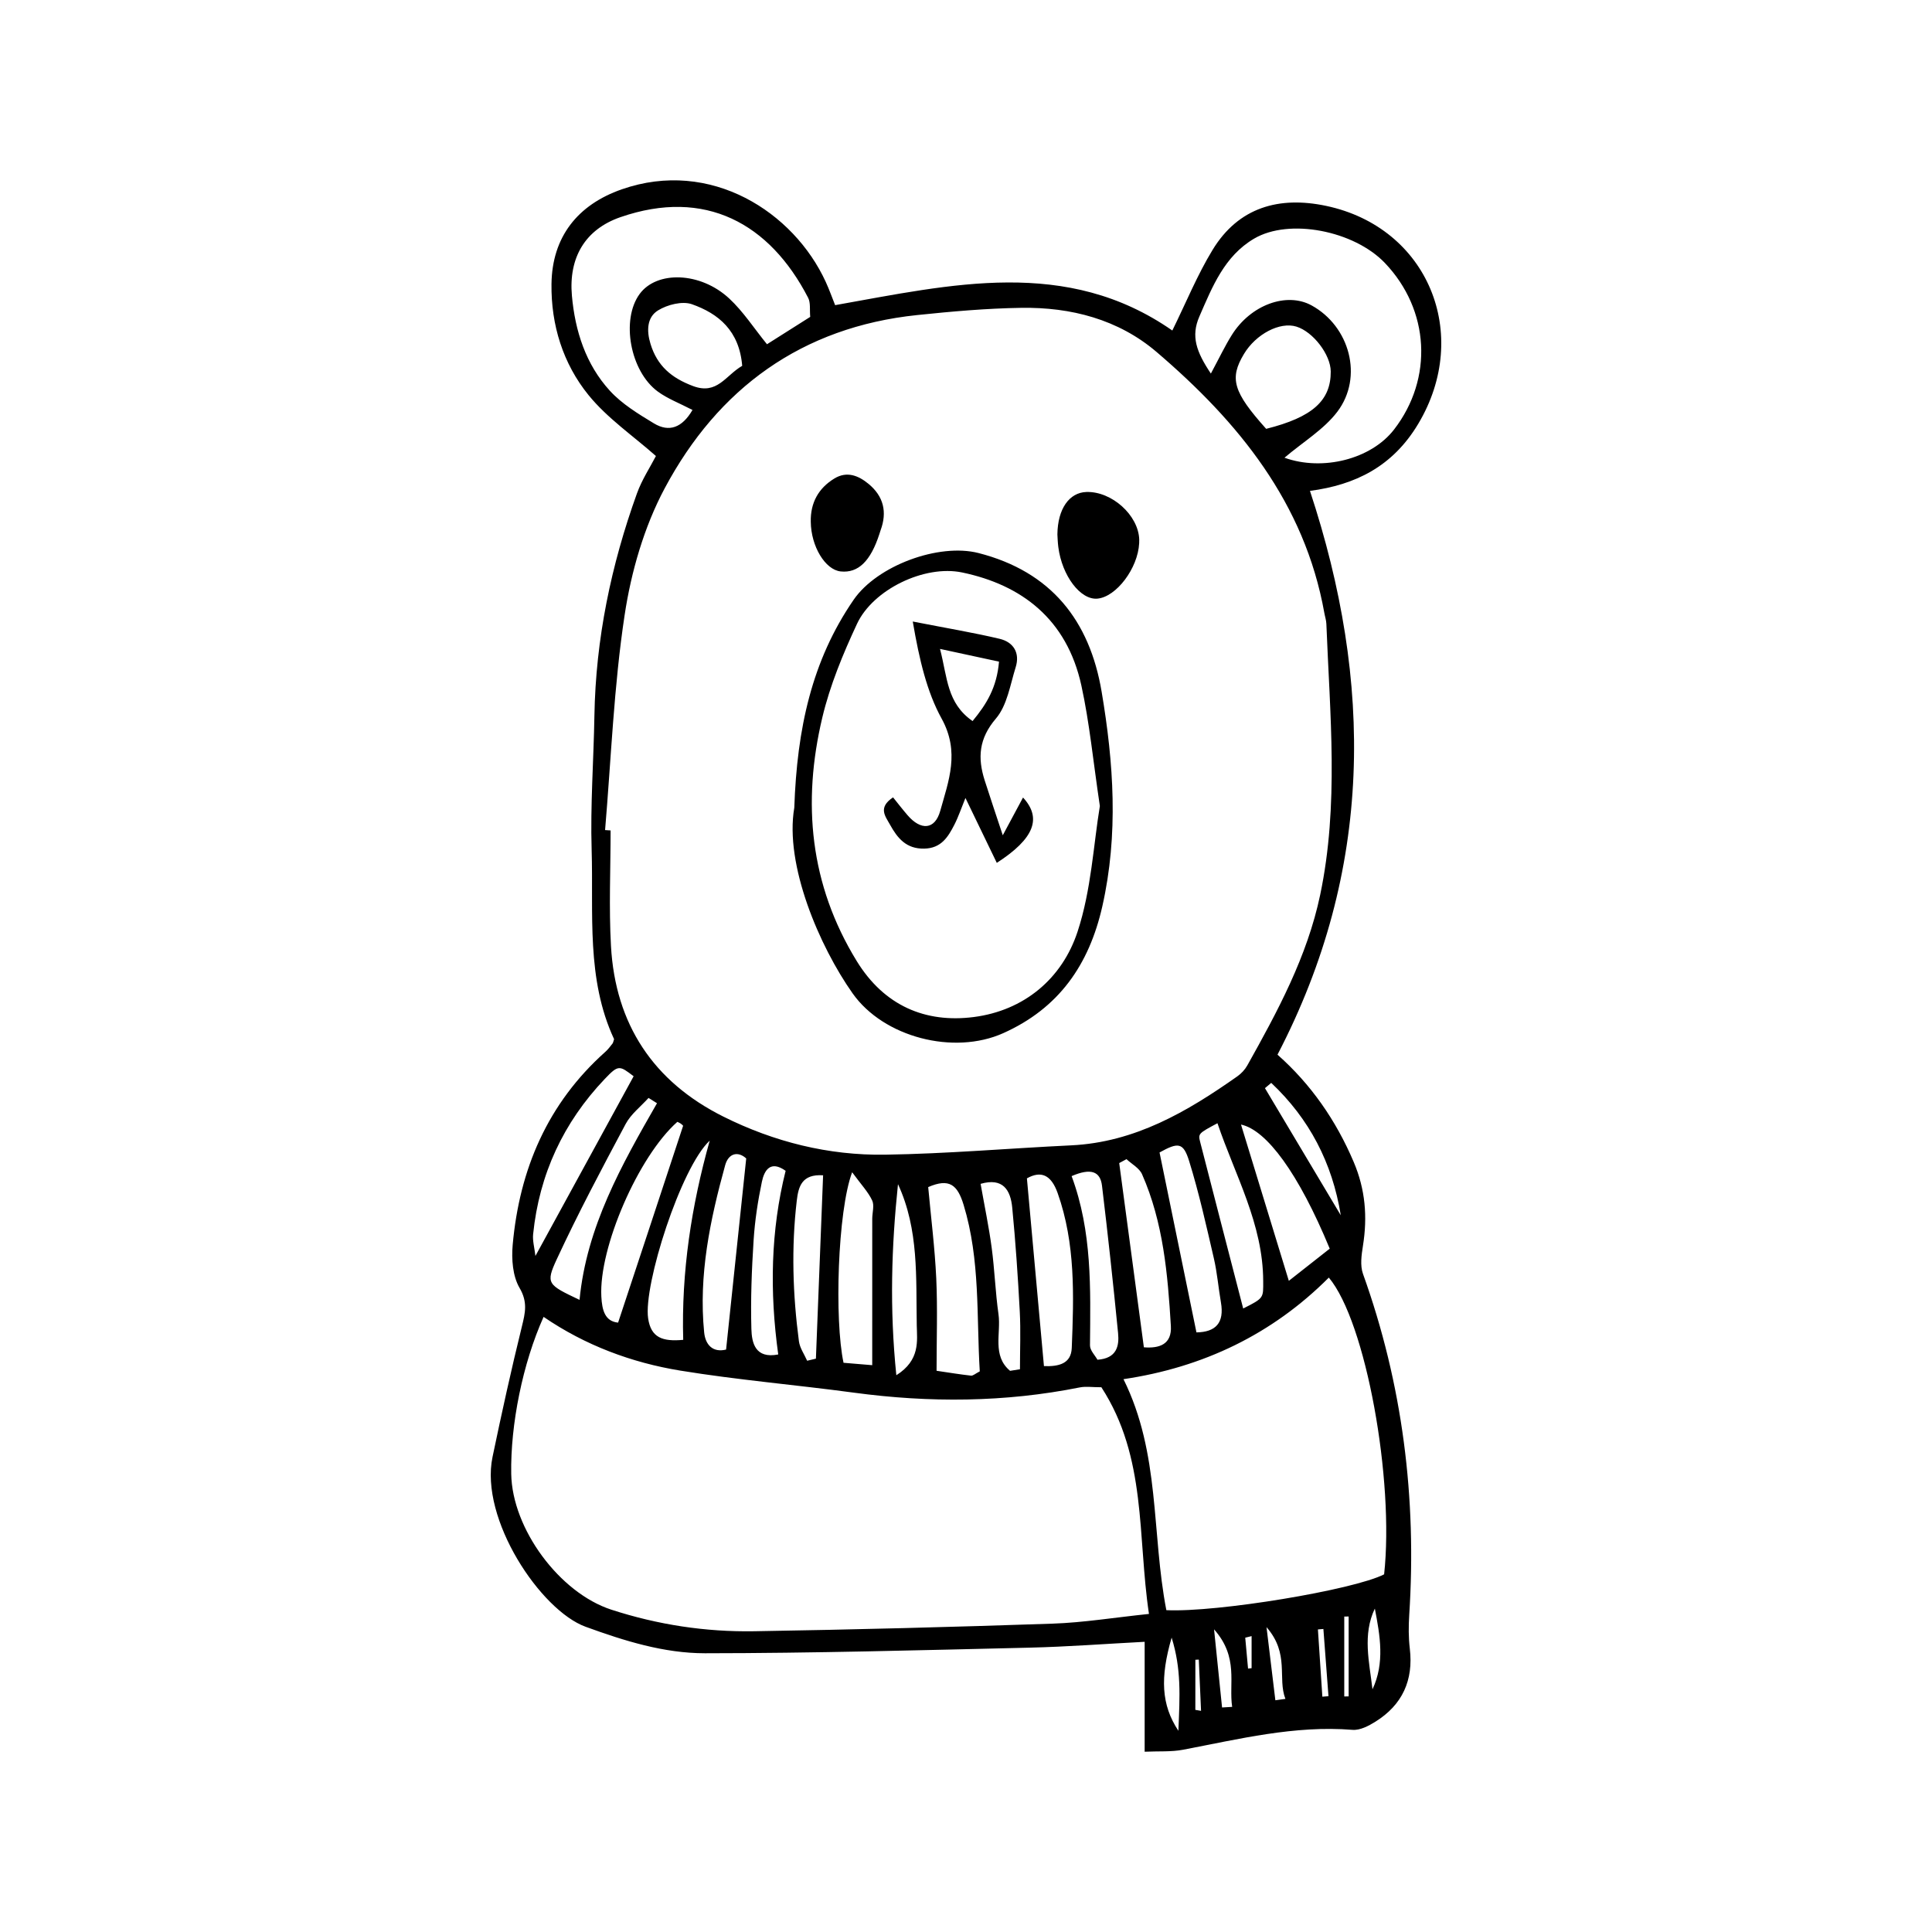 <?xml version="1.0" encoding="UTF-8"?>
<!-- Uploaded to: ICON Repo, www.iconrepo.com, Generator: ICON Repo Mixer Tools -->
<svg fill="#000000" width="800px" height="800px" version="1.1" viewBox="144 144 512 512" xmlns="http://www.w3.org/2000/svg">
 <path d="m306.74 419.39c-7.426-15.949-5.438-33.262-5.949-50.195-0.363-11.836 0.535-23.703 0.734-35.562 0.348-20.293 4.422-39.871 11.281-58.891 1.32-3.656 3.527-6.996 5.019-9.891-6.039-5.352-12.871-10.004-17.863-16.152-6.758-8.324-9.949-18.574-9.812-29.434 0.156-12.453 6.902-21 18.617-25.09 23.602-8.242 45.594 6.062 54.059 24.52 0.941 2.055 1.703 4.195 2.492 6.172 30.805-5.473 61.344-12.797 89.359 6.723 3.637-7.391 6.609-14.707 10.664-21.363 6.898-11.324 17.645-14.293 30.082-11.672 27.023 5.699 38.633 33.996 24.426 57.762-6.797 11.367-16.711 16.188-28.695 17.773 16.75 50.723 16.859 100.48-8.605 149.41 8.816 7.789 15.496 17.367 20.203 28.457 3.09 7.273 3.668 14.523 2.445 22.176-0.387 2.438-0.785 5.234 0.004 7.441 10.523 29.297 14.262 59.465 12.258 90.445-0.191 2.953-0.191 5.965 0.156 8.898 0.992 8.398-1.984 14.883-9.094 19.336-1.797 1.129-4.102 2.332-6.066 2.176-15.367-1.234-30.094 2.449-44.949 5.273-3.117 0.594-6.398 0.352-10.16 0.523v-29.129c-10.434 0.543-20.488 1.316-30.555 1.551-28.656 0.672-57.312 1.465-85.969 1.484-10.852 0.004-21.352-3.273-31.645-7.027-11.887-4.332-28.094-28.484-24.652-44.988 2.414-11.578 4.957-23.137 7.789-34.617 0.891-3.629 1.566-6.449-0.625-10.188-1.824-3.113-2.16-7.617-1.824-11.387 1.793-20.047 9.254-37.52 24.547-51.168 0.727-0.645 1.316-1.449 1.926-2.223 0.176-0.258 0.215-0.621 0.402-1.145zm-2.387-55.414c0.488 0.031 0.973 0.066 1.461 0.098 0 10.211-0.469 20.453 0.102 30.633 1.152 20.691 11.203 35.938 29.789 45.207 13.445 6.711 27.867 10.316 42.848 10.09 16.445-0.246 32.875-1.688 49.312-2.473 16.902-0.805 30.73-8.914 44.043-18.289 1.043-0.734 2.012-1.773 2.637-2.883 8.051-14.379 15.879-28.863 19.316-45.207 5.008-23.832 2.57-47.84 1.641-71.809-0.035-0.977-0.367-1.941-0.539-2.91-5.223-29.211-22.773-50.633-44.449-69.148-10.133-8.652-22.703-11.91-35.902-11.703-9.184 0.141-18.379 0.957-27.52 1.91-30.586 3.18-52.801 19.402-66.953 45.938-5.445 10.211-8.867 22.066-10.605 33.57-2.852 18.82-3.57 37.965-5.18 56.977zm131.52 147.66c-2.43 0-4.125-0.273-5.703 0.039-19.895 3.981-39.848 4.098-59.906 1.391-15.312-2.066-30.738-3.352-45.969-5.84-12.949-2.117-25.23-6.711-36.238-14.242-5.523 12.27-8.805 28.535-8.578 41.621 0.258 14.59 12.816 31.508 26.516 35.969 12.328 4.012 25 5.934 37.887 5.723 26.371-0.434 52.734-1.113 79.094-2.016 8.133-0.277 16.223-1.605 25.512-2.574-3.086-20.586-0.523-41.457-12.613-60.07zm17.219 59.074c13.387 0.645 49.605-5.352 57.715-9.492 2.715-24.938-4.793-66.887-14.652-78.645-14.965 15-33.293 23.801-54.422 26.922 9.805 19.77 7.387 40.664 11.359 61.215zm31.309-305.41c10.102 3.637 22.949 0.402 29.031-7.461 10.453-13.523 9.457-31.703-2.422-44.148-8.172-8.559-25.34-11.934-34.656-6.453-7.863 4.625-11.059 12.715-14.508 20.637-2.289 5.25-0.805 9.359 3.047 15.125 2.246-4.172 3.723-7.305 5.547-10.219 5.012-8.012 14.531-11.465 21.141-7.844 10.098 5.531 13.789 18.969 6.832 28.172-3.574 4.715-9.055 7.977-14.012 12.191zm-156.88-12.652c-3.477-1.809-6.59-2.977-9.176-4.867-7.394-5.414-9.812-19.09-4.832-25.875 4.559-6.211 16.117-5.891 23.75 1.211 3.734 3.473 6.57 7.898 9.996 12.113 3.723-2.359 7.531-4.766 11.457-7.25-0.176-1.891 0.137-3.734-0.551-5.062-10.184-19.715-27.281-29.125-49.723-21.375-9.375 3.238-13.777 10.723-12.879 20.824 0.832 9.309 3.656 18.191 10.066 25.195 3.215 3.512 7.535 6.133 11.672 8.641 4.031 2.434 7.484 1.141 10.219-3.555zm76.129 254.78c-0.891-14.559 0.172-29.492-4.277-44.109-1.633-5.367-3.805-7.141-9.391-4.727 0.742 8.105 1.762 16.141 2.137 24.215 0.367 8.004 0.082 16.047 0.082 24.465 3.402 0.5 6.258 0.973 9.133 1.289 0.527 0.059 1.129-0.523 2.316-1.133zm75.898-249.78c12.293-3.074 17.156-7.508 17.113-15.195-0.023-4.465-4.664-10.531-9.098-11.898-4.367-1.355-10.73 1.965-13.906 7.262-3.894 6.488-2.875 10.039 5.891 19.832zm-58.891 248.39c3.941 0.133 7.203-0.629 7.371-4.816 0.555-13.824 1.008-27.652-3.738-41.039-1.738-4.902-4.438-5.981-8.148-3.906 1.543 16.973 3.023 33.293 4.516 49.762zm-79.965-265.09c-0.766-9.316-6.289-13.84-13.324-16.324-2.543-0.898-6.488 0.109-8.957 1.621-2.961 1.812-3.098 5.367-2.023 8.879 1.777 5.836 5.551 9.035 11.266 11.18 6.43 2.418 8.625-2.816 13.039-5.356zm29.137 213.71c-3.871 10.305-4.711 39.207-2.281 50.492 2.039 0.172 4.207 0.352 7.602 0.637 0-13.297-0.004-26.043 0.004-38.785 0-1.648 0.605-3.543-0.02-4.875-1.055-2.25-2.867-4.144-5.305-7.469zm-37.746-8.379c-7.644 7.078-17.602 38.246-16.324 47.074 0.75 5.176 3.844 6.223 9.301 5.719-0.52-18.055 2.184-35.555 7.023-52.793zm128.99 50.82c5.059-0.082 7.438-2.484 6.484-7.961-0.672-3.875-0.984-7.824-1.867-11.645-2.004-8.641-3.93-17.324-6.551-25.785-1.559-5.019-2.906-5.023-7.848-2.293 3.254 15.887 6.481 31.598 9.781 47.684zm-153.27-2.59c5.773-17.438 11.512-34.77 17.215-52.113 0.047-0.137-0.402-0.473-0.66-0.66-0.258-0.18-0.57-0.293-0.855-0.434-10.375 9.195-20.832 33.402-20.141 46.301 0.188 3.641 0.969 6.57 4.441 6.906zm188.59-19.598c-8.277-20.016-16.738-31.438-23.512-32.891 4.09 13.371 8.273 27.043 12.672 41.414 3.441-2.703 6.945-5.461 10.84-8.523zm-210.5 1.93c8.898-16.277 17.426-31.887 26.027-47.621-3.754-2.856-4.019-3.109-7.648 0.711-10.965 11.527-17.371 25.277-18.988 41.152-0.18 1.73 0.352 3.531 0.609 5.758zm156.64-25.652c-0.645 0.348-1.285 0.691-1.93 1.039 2.176 16.258 4.352 32.516 6.535 48.824 4.156 0.336 7.453-0.812 7.152-5.672-0.828-13.715-2-27.414-7.633-40.188-0.715-1.633-2.719-2.688-4.125-4.004zm30.926 39.578c5.57-2.797 5.316-2.797 5.301-7.289-0.051-15.141-7.438-27.98-12.121-41.812-5.074 2.719-5.16 2.746-4.559 5.062 3.719 14.488 7.481 28.965 11.379 44.039zm-137.04 10.883c1.828-17.355 3.562-33.816 5.336-50.652-2.262-2.051-4.727-1.301-5.582 1.809-3.996 14.48-7.07 29.141-5.562 44.301 0.324 3.238 2.258 5.418 5.809 4.543zm-18.309-65.285c-0.746-0.469-1.496-0.938-2.242-1.402-2.055 2.281-4.66 4.273-6.066 6.902-6.316 11.828-12.617 23.695-18.258 35.852-3.004 6.481-2.394 6.762 6.039 10.758 1.855-19.316 11.133-35.734 20.527-52.109zm109.88 19.316c5.477 14.766 4.996 29.816 4.867 44.859-0.012 1.328 1.359 2.672 1.98 3.805 5.109-0.352 5.805-3.629 5.465-7.059-1.281-13.039-2.691-26.066-4.262-39.07-0.453-3.785-2.93-4.742-8.051-2.535zm-16.312 51.602c0.871-0.137 1.742-0.273 2.621-0.414 0-5.113 0.223-10.23-0.051-15.332-0.488-9.18-1.109-18.359-1.996-27.508-0.449-4.637-2.438-8.016-8.383-6.297 1.055 5.961 2.203 11.418 2.938 16.934 0.785 5.856 0.977 11.789 1.805 17.633 0.711 5.043-1.75 10.957 3.066 14.984zm-53.777-2.672c0.777-0.18 1.547-0.367 2.324-0.551 0.629-16.086 1.258-32.18 1.906-48.594-5.648-0.371-6.543 2.988-6.984 6.758-1.457 12.43-1.055 24.844 0.574 37.215 0.23 1.793 1.43 3.453 2.18 5.172zm-5.703-50.332c-4.019-2.871-5.648-0.145-6.289 2.891-1.066 5.098-1.863 10.297-2.195 15.492-0.504 7.828-0.812 15.695-0.59 23.527 0.105 3.633 0.984 7.961 7.117 6.758-2.305-16.684-2.004-32.816 1.957-48.668zm29.777 3.535c-1.723 16.523-2.254 32.926-0.438 50.637 6.379-4.012 5.492-9.18 5.414-13.195-0.234-12.59 0.609-25.406-4.977-37.441zm98.914-26.836c-0.555 0.465-1.109 0.934-1.664 1.395 6.699 11.23 13.402 22.461 20.098 33.691-2.25-13.93-8.383-25.625-18.434-35.086zm-24.605 171.7c0.387-9.352 0.805-16.359-1.789-24.691-3.066 10.586-2.781 17.781 1.789 24.691zm51.438-10.996c3.289-6.961 2.019-14.172 0.625-21.391-3.309 6.914-1.469 14.145-0.625 21.391zm-39.863 4.816c0.891-0.051 1.785-0.105 2.676-0.156-0.945-6.262 1.805-13.109-4.797-20.547 0.844 8.238 1.48 14.469 2.121 20.703zm14.125-1.91c0.887-0.121 1.777-0.242 2.664-0.363-2.156-5.547 1.188-11.895-5.008-19.016 0.953 7.867 1.648 13.621 2.344 19.379zm12.727-18.895c-0.484 0.039-0.969 0.086-1.449 0.125 0.395 5.941 0.781 11.887 1.176 17.824 0.539-0.047 1.082-0.086 1.621-0.133-0.449-5.934-0.898-11.875-1.348-17.816zm5.531 17.887c0.387-0.004 0.777-0.012 1.164-0.02v-21.172c-0.387 0.004-0.777 0.012-1.164 0.016v21.176zm-39.465 3.551c0.504 0.086 1.008 0.172 1.512 0.258-0.203-4.523-0.402-9.047-0.598-13.578-0.301 0.016-0.605 0.031-0.906 0.047-0.008 4.43-0.008 8.852-0.008 13.273zm14.91-19.543c-0.562 0.141-1.125 0.277-1.688 0.418 0.246 2.727 0.5 5.453 0.746 8.184 0.312-0.035 0.625-0.07 0.941-0.105v-8.496zm-121.19-219.56c0.715-20.918 4.648-38.98 15.719-55.07 6.238-9.07 22.562-15.098 33.117-12.391 19.242 4.934 29.422 17.898 32.602 36.691 3.199 18.902 4.504 37.883 0.191 56.934-3.512 15.508-11.531 27.023-26.289 33.621-13.094 5.856-31.66 1.109-39.906-10.586-8.738-12.383-18.055-34.012-15.434-49.199zm80.977-0.414c-1.777-11.879-2.734-22.047-4.902-31.953-3.859-17.66-15.922-26.684-31.609-29.953-9.961-2.074-23.602 4.504-27.855 13.633-3.715 7.969-7.152 16.27-9.18 24.789-5.367 22.562-3.34 44.285 9.113 64.562 7.266 11.828 18.172 16.48 31.004 14.836 13.285-1.703 23.418-10.117 27.531-22.656 3.633-11.047 4.211-23.098 5.898-33.258zm-11.012-68.656c0.973 7.637 5.871 14.09 10.352 13.688 5.023-0.449 10.75-8.039 11.078-14.688 0.016-0.328 0.023-0.656 0.016-0.984-0.215-6.453-7.297-12.809-14.016-12.59-4.504 0.145-7.594 4.434-7.672 11.238 0.051 0.734 0.074 2.047 0.242 3.336zm-57.668 6.481c4.641 0.484 7.93-2.711 10.273-9.98 0.102-0.312 0.188-0.629 0.301-0.938 1.797-4.856 0.781-9.02-3.223-12.309-2.684-2.207-5.734-3.41-9.023-1.406-4.231 2.578-6.363 6.449-6.258 11.465 0.066 6.519 3.82 12.734 7.93 13.168zm41.367 77.234c-2.918-6.039-5.441-11.27-8.309-17.199-1.117 2.734-1.867 5.008-2.949 7.113-1.668 3.258-3.496 6.219-7.969 6.309-4.781 0.098-7.094-2.766-9.082-6.363-1.238-2.242-3.25-4.5 0.816-7.219 1.258 1.559 2.508 3.18 3.844 4.731 3.512 4.086 7.254 3.914 8.672-1.188 2.195-7.906 5.25-15.539 0.359-24.41-3.875-7.023-5.91-15.539-7.652-25.734 9.129 1.785 16.121 2.949 23.004 4.578 3.723 0.883 5.453 3.762 4.262 7.559-1.457 4.66-2.254 10.098-5.231 13.578-4.543 5.316-4.875 10.418-2.973 16.391 1.391 4.363 2.867 8.707 4.793 14.539 2.176-4.062 3.723-6.941 5.367-10.004 5.019 5.445 3.043 10.863-6.953 17.32zm0.586-53.328c-4.969-1.074-9.773-2.109-15.633-3.375 1.988 7.652 1.785 14.363 8.625 19.121 3.754-4.519 6.434-8.941 7.008-15.746z"/>
</svg>